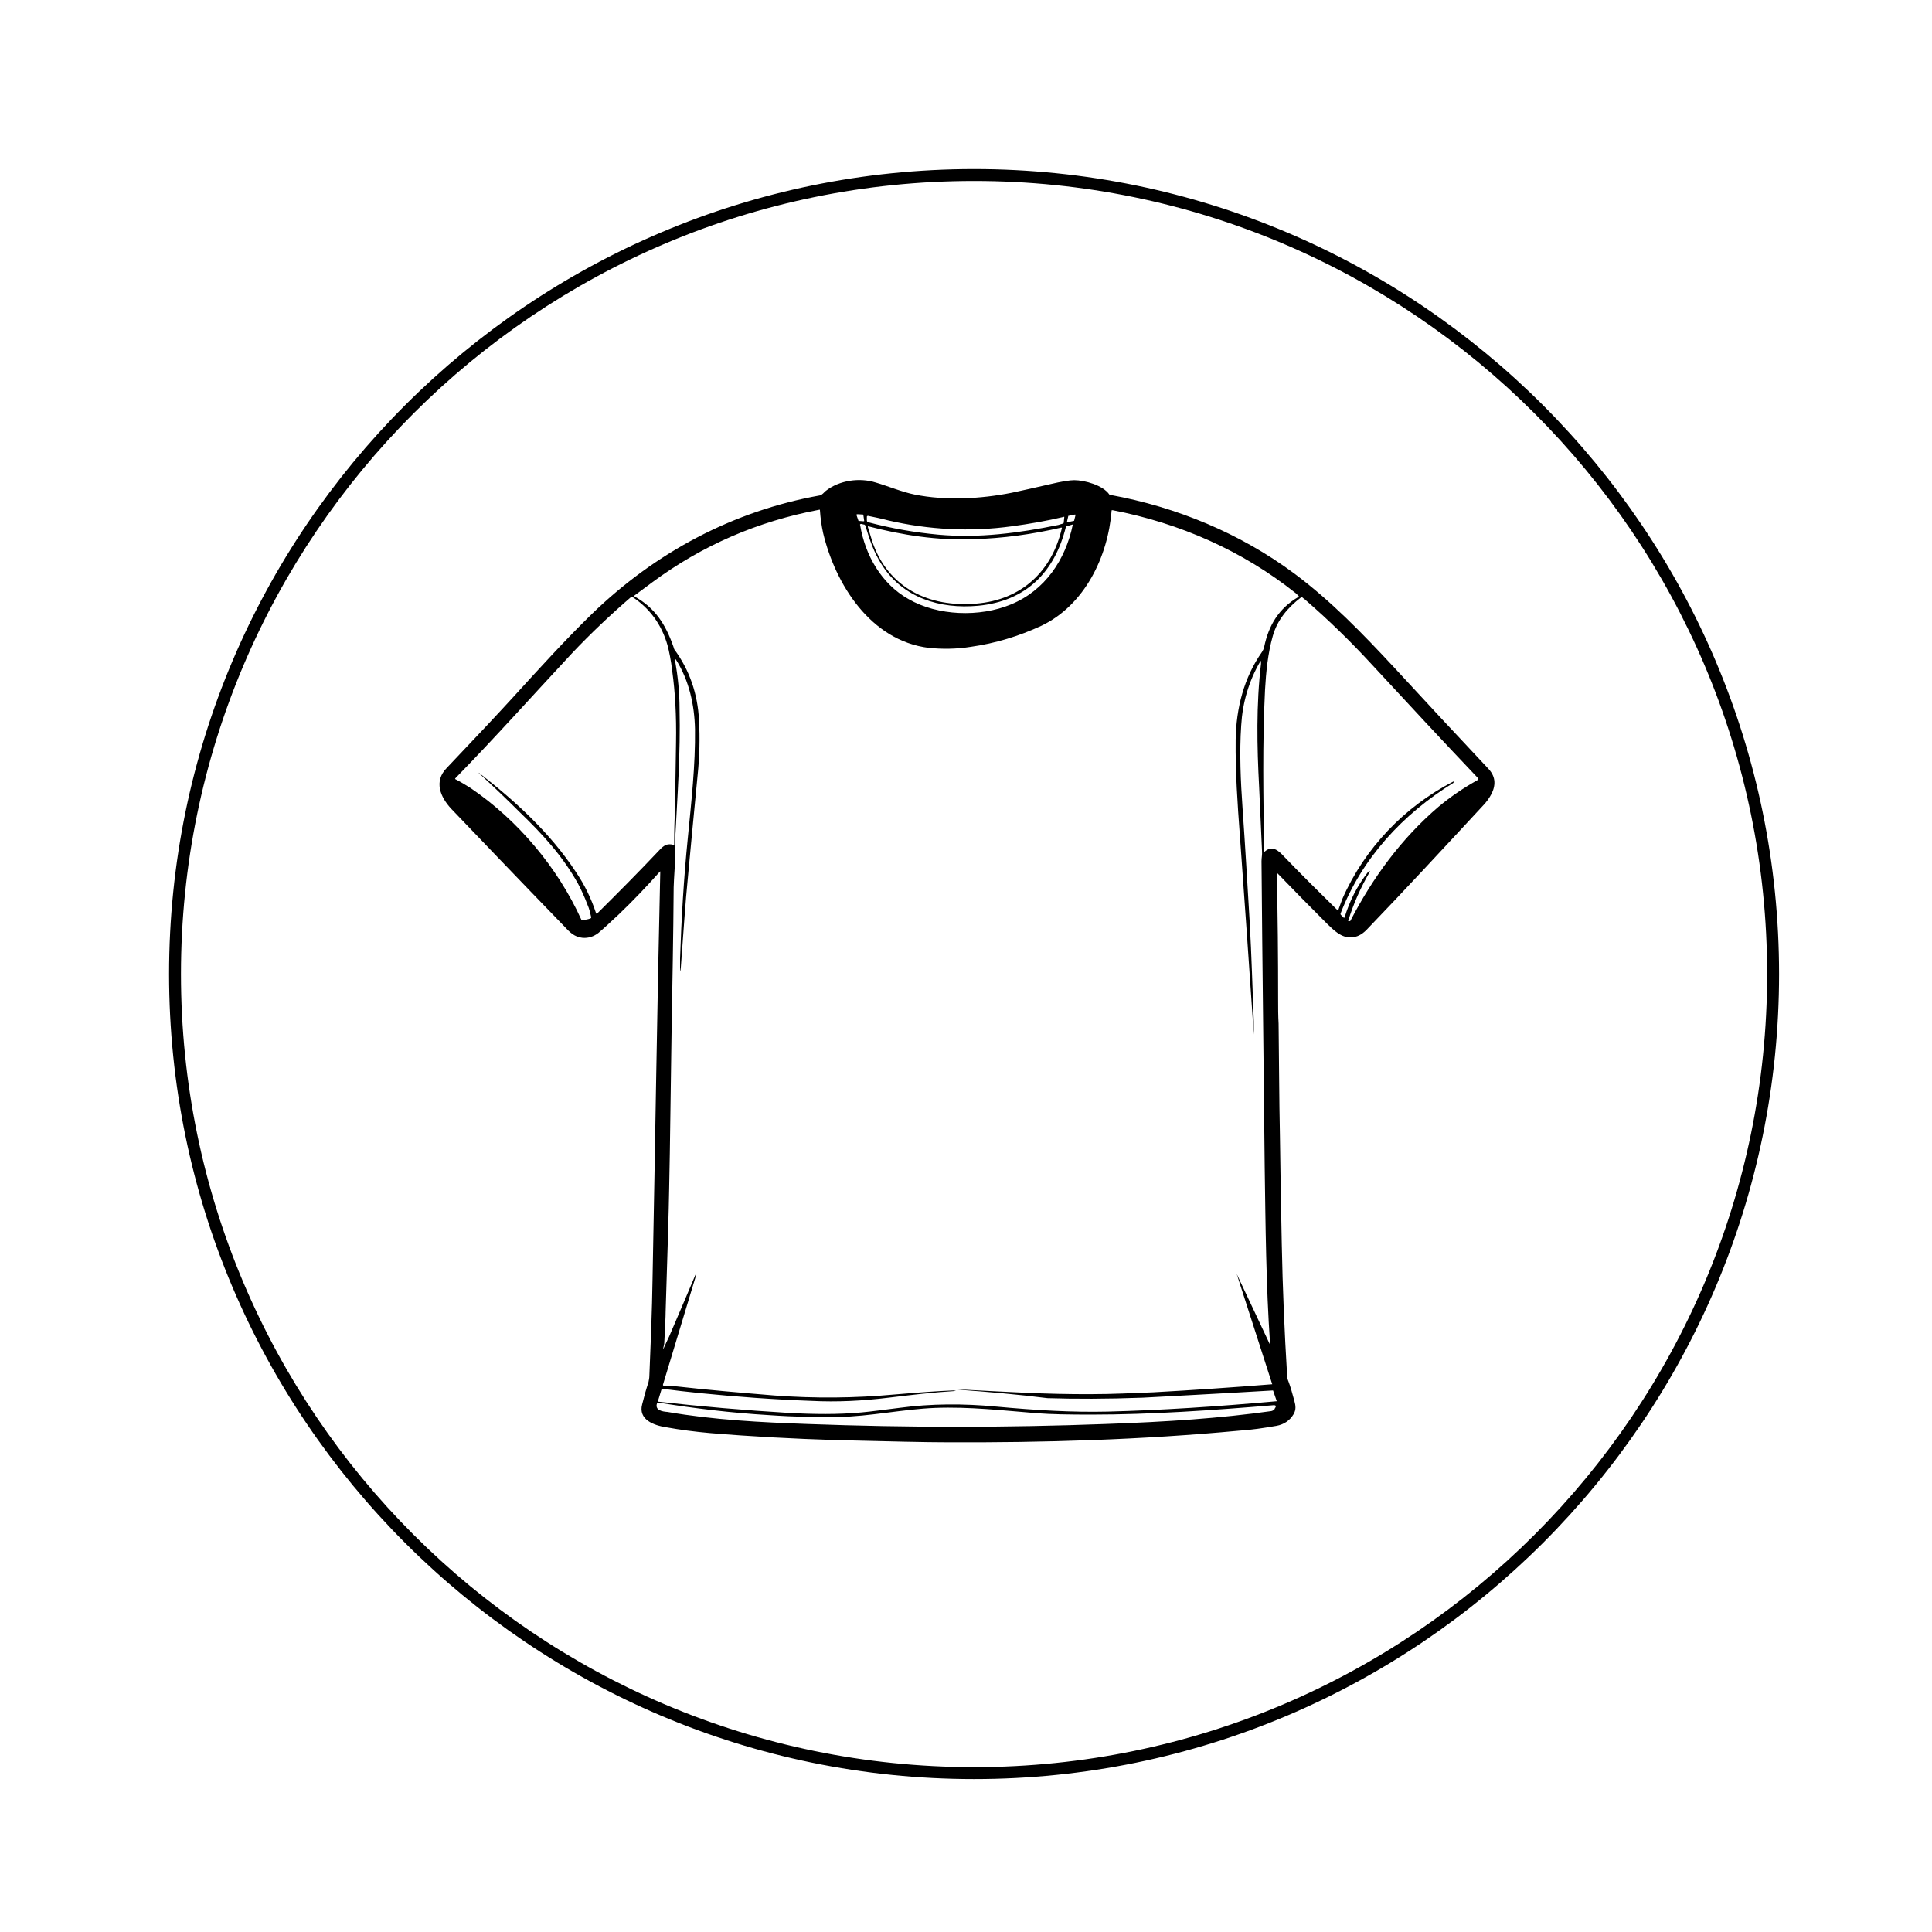 <svg version="1.0" preserveAspectRatio="xMidYMid meet" height="60" viewBox="0 0 45 45" zoomAndPan="magnify" width="60" xmlns:xlink="http://www.w3.org/1999/xlink" xmlns="http://www.w3.org/2000/svg"><defs><clipPath id="057bca7b5c"><path clip-rule="nonzero" d="M 10.098 11.113 L 34.848 11.113 L 34.848 33.613 L 10.098 33.613 Z M 10.098 11.113"></path></clipPath><clipPath id="bc9af6bd49"><path clip-rule="nonzero" d="M 3.938 3.938 L 41.438 3.938 L 41.438 41.438 L 3.938 41.438 Z M 3.938 3.938"></path></clipPath></defs><g clip-path="url(#057bca7b5c)"><path fill-rule="nonzero" fill-opacity="1" d="M 29.738 20.344 C 29.762 21.324 29.77 22.301 29.77 23.281 C 29.77 23.469 29.77 23.656 29.781 23.844 C 29.793 24.715 29.793 25.582 29.812 26.453 C 29.824 27.297 29.836 28.141 29.855 28.984 C 29.875 30.004 29.918 31.023 29.98 32.043 C 29.98 32.086 29.992 32.137 30.012 32.18 C 30.055 32.293 30.098 32.441 30.148 32.629 C 30.18 32.742 30.191 32.836 30.129 32.941 C 30.043 33.086 29.906 33.18 29.73 33.211 C 29.434 33.262 29.152 33.305 28.855 33.324 C 26.598 33.535 24.316 33.605 22.043 33.594 C 21.582 33.594 20.719 33.574 19.477 33.543 C 18.488 33.512 17.512 33.461 16.535 33.379 C 16.188 33.348 15.852 33.305 15.504 33.242 C 15.23 33.199 14.863 33.066 14.957 32.711 C 15 32.535 15.051 32.355 15.105 32.191 C 15.113 32.148 15.125 32.098 15.125 32.043 C 15.156 31.297 15.188 30.535 15.199 29.785 C 15.262 26.621 15.305 23.457 15.379 20.305 C 15.379 20.293 15.379 20.293 15.367 20.305 C 15.062 20.648 14.746 20.98 14.41 21.301 C 14.242 21.457 14.086 21.605 13.938 21.73 C 13.832 21.812 13.707 21.855 13.57 21.844 C 13.379 21.824 13.273 21.719 13.129 21.562 C 11.949 20.344 11.078 19.43 10.508 18.836 C 10.258 18.566 10.098 18.199 10.406 17.887 C 11.098 17.16 11.613 16.609 11.949 16.242 C 12.582 15.547 13.16 14.91 13.789 14.297 C 15.262 12.871 17.07 11.902 19.098 11.539 C 19.152 11.527 19.195 11.465 19.234 11.434 C 19.551 11.184 20.023 11.121 20.395 11.238 C 20.645 11.309 21.023 11.465 21.309 11.52 C 22.023 11.664 22.844 11.621 23.566 11.477 C 23.801 11.426 24.094 11.363 24.461 11.277 C 24.723 11.215 24.914 11.184 25.02 11.184 C 25.262 11.184 25.691 11.301 25.84 11.52 C 25.84 11.527 25.848 11.527 25.859 11.527 C 27.406 11.809 28.887 12.422 30.148 13.359 C 31.012 14.004 31.746 14.766 32.473 15.547 C 33.199 16.336 33.926 17.117 34.66 17.898 C 34.828 18.074 34.848 18.262 34.746 18.48 C 34.691 18.586 34.617 18.691 34.523 18.785 C 33.629 19.75 32.734 20.719 31.82 21.668 C 31.715 21.77 31.602 21.832 31.465 21.832 C 31.242 21.844 31.066 21.668 30.906 21.512 C 30.52 21.125 30.129 20.73 29.75 20.336 C 29.75 20.324 29.738 20.324 29.738 20.344 Z M 22.297 32.367 C 22.336 32.367 22.379 32.367 22.422 32.367 C 23.422 32.418 24.379 32.48 25.43 32.473 C 25.902 32.473 26.387 32.449 26.859 32.43 C 27.785 32.379 28.711 32.316 29.633 32.242 L 28.805 29.672 L 29.57 31.297 C 29.582 31.316 29.582 31.316 29.582 31.297 C 29.488 29.93 29.477 28.547 29.457 27.172 C 29.434 24.801 29.402 22.438 29.383 20.062 C 29.383 19.98 29.402 19.906 29.395 19.824 C 29.371 19.324 29.352 18.836 29.328 18.336 C 29.277 17.387 29.258 16.41 29.371 15.461 C 29.371 15.441 29.371 15.422 29.371 15.41 C 29.371 15.391 29.359 15.391 29.352 15.41 C 29.086 15.867 28.941 16.367 28.91 16.898 C 28.867 17.523 28.898 18.211 28.941 18.816 C 29.004 19.711 29.055 20.605 29.109 21.5 C 29.152 22.262 29.172 23.02 29.203 23.789 C 29.203 23.895 29.203 23.988 29.203 24.094 C 29.098 22.551 28.992 21 28.879 19.461 C 28.824 18.723 28.773 17.98 28.781 17.23 C 28.793 16.492 28.973 15.785 29.395 15.184 C 29.414 15.152 29.445 15.098 29.445 15.066 C 29.551 14.566 29.781 14.172 30.246 13.902 C 30.254 13.891 30.254 13.891 30.246 13.879 C 30.223 13.859 30.203 13.84 30.18 13.816 C 28.941 12.828 27.48 12.184 25.914 11.883 C 25.902 11.883 25.891 11.883 25.891 11.891 C 25.809 12.965 25.262 14.098 24.25 14.578 C 23.734 14.816 23.191 14.984 22.609 15.066 C 22.266 15.121 21.938 15.121 21.633 15.09 C 20.277 14.922 19.457 13.609 19.172 12.414 C 19.133 12.234 19.109 12.059 19.098 11.883 C 19.098 11.871 19.09 11.871 19.09 11.871 C 17.648 12.141 16.355 12.703 15.188 13.566 C 15.051 13.672 14.914 13.766 14.777 13.871 C 14.77 13.879 14.77 13.879 14.777 13.891 C 15.262 14.16 15.504 14.547 15.684 15.059 C 15.691 15.09 15.703 15.109 15.703 15.121 C 16.062 15.609 16.25 16.16 16.281 16.773 C 16.305 17.199 16.293 17.629 16.25 18.043 C 16.176 18.816 16.102 19.574 16.031 20.344 C 15.957 21.074 15.914 21.812 15.859 22.52 C 15.852 22.645 15.84 22.645 15.84 22.52 C 15.84 22.488 15.84 22.426 15.84 22.332 C 15.871 21.395 15.926 20.461 16.02 19.523 C 16.102 18.68 16.199 17.824 16.188 16.984 C 16.176 16.422 16.051 15.848 15.746 15.367 C 15.734 15.348 15.723 15.348 15.723 15.379 C 15.789 15.754 15.828 16.129 15.828 16.516 C 15.852 17.543 15.777 18.566 15.723 19.594 C 15.715 19.781 15.723 20 15.715 20.211 C 15.703 20.43 15.691 20.586 15.691 20.668 C 15.684 21.812 15.66 22.957 15.641 24.102 C 15.621 25.301 15.609 26.641 15.586 27.684 C 15.578 28.203 15.547 29.16 15.504 30.547 C 15.504 30.66 15.492 30.898 15.473 31.266 C 15.473 31.305 15.461 31.348 15.449 31.398 C 15.449 31.43 15.449 31.43 15.461 31.398 C 15.492 31.328 15.535 31.234 15.586 31.129 C 15.852 30.504 16.062 30.023 16.207 29.672 C 16.207 29.672 16.207 29.672 16.219 29.672 C 16.219 29.672 16.219 29.672 16.219 29.684 L 15.441 32.254 C 15.441 32.262 15.441 32.262 15.449 32.273 C 15.555 32.285 15.66 32.285 15.766 32.293 C 16.523 32.379 17.281 32.441 18.039 32.504 C 18.973 32.574 19.91 32.566 20.844 32.48 C 21.434 32.43 21.887 32.398 22.199 32.387 C 22.211 32.387 22.234 32.387 22.266 32.398 C 21.738 32.43 21.223 32.492 20.699 32.555 C 20.098 32.629 19.5 32.66 18.891 32.629 C 18.027 32.598 17.164 32.535 16.305 32.449 C 16.008 32.418 15.723 32.387 15.43 32.348 C 15.418 32.348 15.41 32.348 15.41 32.355 L 15.324 32.637 C 15.324 32.648 15.324 32.648 15.336 32.648 C 16.344 32.762 17.355 32.848 18.375 32.91 C 18.941 32.941 19.52 32.949 20.066 32.898 C 20.289 32.879 20.582 32.836 20.941 32.793 C 21.695 32.691 22.441 32.691 23.199 32.762 C 24.125 32.848 24.977 32.898 25.797 32.879 C 27.039 32.848 28.352 32.762 29.738 32.637 L 29.656 32.398 C 29.656 32.387 29.645 32.387 29.645 32.387 C 28.203 32.473 27.195 32.523 26.617 32.555 C 25.777 32.586 25.039 32.586 24.398 32.566 C 23.715 32.48 23 32.418 22.297 32.367 C 22.285 32.367 22.285 32.367 22.297 32.367 Z M 20.109 11.996 C 20.109 11.984 20.098 11.984 20.098 11.984 L 19.973 11.977 C 19.961 11.977 19.949 11.984 19.949 11.984 C 19.949 11.984 19.949 11.984 19.949 11.996 L 19.992 12.121 C 19.992 12.133 20.004 12.133 20.004 12.133 L 20.109 12.141 C 20.121 12.141 20.129 12.141 20.129 12.133 Z M 24.883 12.016 C 24.871 12.016 24.871 12.027 24.883 12.016 L 24.852 12.152 C 24.852 12.152 24.852 12.164 24.859 12.164 L 25.008 12.133 C 25.008 12.133 25.02 12.133 25.02 12.121 L 25.051 11.996 C 25.051 11.996 25.051 11.984 25.039 11.984 Z M 20.223 12.164 C 20.77 12.309 21.309 12.402 21.855 12.453 C 22.801 12.539 23.734 12.414 24.652 12.227 C 24.691 12.215 24.723 12.203 24.758 12.195 C 24.766 12.195 24.777 12.184 24.777 12.164 L 24.789 12.047 C 24.789 12.039 24.789 12.027 24.777 12.039 C 24.379 12.133 23.977 12.203 23.566 12.258 C 22.602 12.391 21.633 12.34 20.688 12.121 C 20.531 12.078 20.371 12.047 20.223 12.016 C 20.203 12.016 20.191 12.016 20.191 12.039 L 20.191 12.121 C 20.191 12.141 20.203 12.164 20.223 12.164 Z M 21.16 13.953 C 21.844 14.348 22.82 14.379 23.547 14.078 C 24.336 13.754 24.82 13.039 24.988 12.215 L 24.84 12.258 C 24.84 12.258 24.828 12.258 24.828 12.266 C 24.566 13.328 23.895 14.004 22.781 14.109 C 21.887 14.191 21.023 13.922 20.531 13.141 C 20.352 12.859 20.258 12.578 20.16 12.258 C 20.152 12.227 20.141 12.215 20.109 12.215 L 20.066 12.203 C 20.035 12.203 20.023 12.215 20.035 12.234 C 20.152 12.934 20.531 13.598 21.16 13.953 Z M 22.738 14.059 C 23.789 13.973 24.504 13.309 24.734 12.297 C 24.734 12.289 24.734 12.289 24.723 12.289 C 24.723 12.289 24.723 12.289 24.715 12.289 C 24.043 12.445 23.359 12.539 22.664 12.559 C 21.824 12.59 21.023 12.465 20.223 12.258 C 20.215 12.258 20.215 12.258 20.215 12.266 C 20.215 12.266 20.215 12.266 20.215 12.277 C 20.246 12.391 20.289 12.508 20.32 12.621 C 20.688 13.691 21.633 14.152 22.738 14.059 Z M 11.152 18.004 C 11.152 18.004 11.16 17.992 11.16 18.004 C 12.012 18.668 12.812 19.398 13.41 20.305 C 13.621 20.617 13.77 20.926 13.883 21.27 C 13.883 21.281 13.895 21.281 13.906 21.281 C 14.398 20.793 14.883 20.305 15.355 19.805 C 15.461 19.688 15.547 19.637 15.691 19.68 C 15.703 19.68 15.703 19.68 15.703 19.668 C 15.703 19.512 15.703 19.305 15.715 19.031 C 15.723 18.742 15.734 18.16 15.746 17.305 C 15.758 16.66 15.723 16.109 15.66 15.648 C 15.629 15.379 15.586 15.172 15.547 15.027 C 15.41 14.547 15.137 14.172 14.727 13.902 C 14.715 13.902 14.703 13.902 14.703 13.902 C 14.223 14.316 13.758 14.754 13.316 15.223 C 12.414 16.191 11.531 17.18 10.605 18.129 C 10.594 18.137 10.605 18.137 10.605 18.148 C 10.73 18.211 10.848 18.285 10.961 18.355 C 12.066 19.105 12.992 20.211 13.539 21.418 C 13.539 21.426 13.547 21.426 13.559 21.426 C 13.621 21.426 13.684 21.418 13.746 21.395 C 13.77 21.387 13.77 21.375 13.77 21.363 C 13.746 21.262 13.727 21.168 13.684 21.074 C 13.621 20.906 13.547 20.742 13.465 20.586 C 13.105 19.938 12.645 19.438 12.098 18.91 C 11.793 18.605 11.477 18.305 11.152 18.004 C 11.141 18.012 11.141 18.012 11.152 18.004 Z M 33.859 18.23 C 32.672 18.961 31.715 20 31.223 21.281 C 31.223 21.293 31.223 21.301 31.234 21.312 L 31.297 21.375 C 31.305 21.375 31.305 21.375 31.316 21.375 C 31.434 20.988 31.609 20.637 31.863 20.312 C 31.875 20.305 31.883 20.293 31.895 20.293 C 31.906 20.293 31.918 20.293 31.906 20.305 C 31.695 20.668 31.527 21.043 31.402 21.449 C 31.402 21.449 31.402 21.457 31.41 21.457 L 31.422 21.457 C 31.434 21.457 31.441 21.457 31.453 21.449 C 31.969 20.449 32.641 19.531 33.504 18.793 C 33.789 18.555 34.094 18.348 34.418 18.168 C 34.43 18.16 34.441 18.148 34.43 18.137 C 34.43 18.137 34.43 18.137 34.43 18.129 C 33.586 17.242 32.77 16.359 31.949 15.473 C 31.453 14.934 30.938 14.434 30.383 13.953 C 30.359 13.941 30.348 13.922 30.328 13.91 C 30.316 13.91 30.309 13.91 30.309 13.91 C 29.992 14.152 29.75 14.441 29.645 14.816 C 29.531 15.215 29.488 15.66 29.465 16.066 C 29.402 17.316 29.426 18.586 29.445 19.836 C 29.445 19.844 29.445 19.844 29.457 19.836 C 29.633 19.68 29.781 19.812 29.906 19.949 C 30.316 20.375 30.738 20.793 31.16 21.207 C 31.16 21.207 31.16 21.207 31.168 21.207 C 31.199 21.113 31.234 21.031 31.266 20.938 C 31.781 19.762 32.715 18.785 33.859 18.199 C 33.852 18.223 33.852 18.223 33.859 18.23 Z M 15.547 32.887 C 16.629 33.074 17.723 33.129 18.816 33.168 C 21.129 33.254 23.43 33.254 25.746 33.168 C 27.195 33.117 28.414 33.035 29.613 32.867 C 29.656 32.855 29.688 32.836 29.699 32.793 L 29.707 32.785 C 29.73 32.742 29.707 32.73 29.668 32.73 C 28.246 32.848 26.816 32.949 25.398 32.949 C 24.883 32.949 24.473 32.941 24.168 32.918 C 23.379 32.855 22.578 32.762 21.781 32.793 C 21.023 32.824 20.266 32.992 19.531 33.004 C 19.059 33.012 18.52 33.004 17.91 32.961 C 17.039 32.91 16.176 32.805 15.324 32.668 C 15.316 32.668 15.316 32.668 15.305 32.68 C 15.242 32.855 15.441 32.879 15.547 32.887 Z M 15.547 32.887" fill="#000000"></path></g><g clip-path="url(#bc9af6bd49)"><path fill-rule="nonzero" fill-opacity="1" d="M 22.688 41.438 C 12.352 41.438 3.938 33.023 3.938 22.688 C 3.938 12.352 12.352 3.938 22.688 3.938 C 33.023 3.938 41.438 12.352 41.438 22.688 C 41.438 33.023 33.023 41.438 22.688 41.438 Z M 22.688 4.215 C 12.5 4.215 4.215 12.5 4.215 22.688 C 4.215 32.875 12.5 41.16 22.688 41.16 C 32.875 41.16 41.16 32.875 41.16 22.688 C 41.16 12.5 32.875 4.215 22.688 4.215 Z M 22.688 4.215" fill="#000000"></path></g></svg>